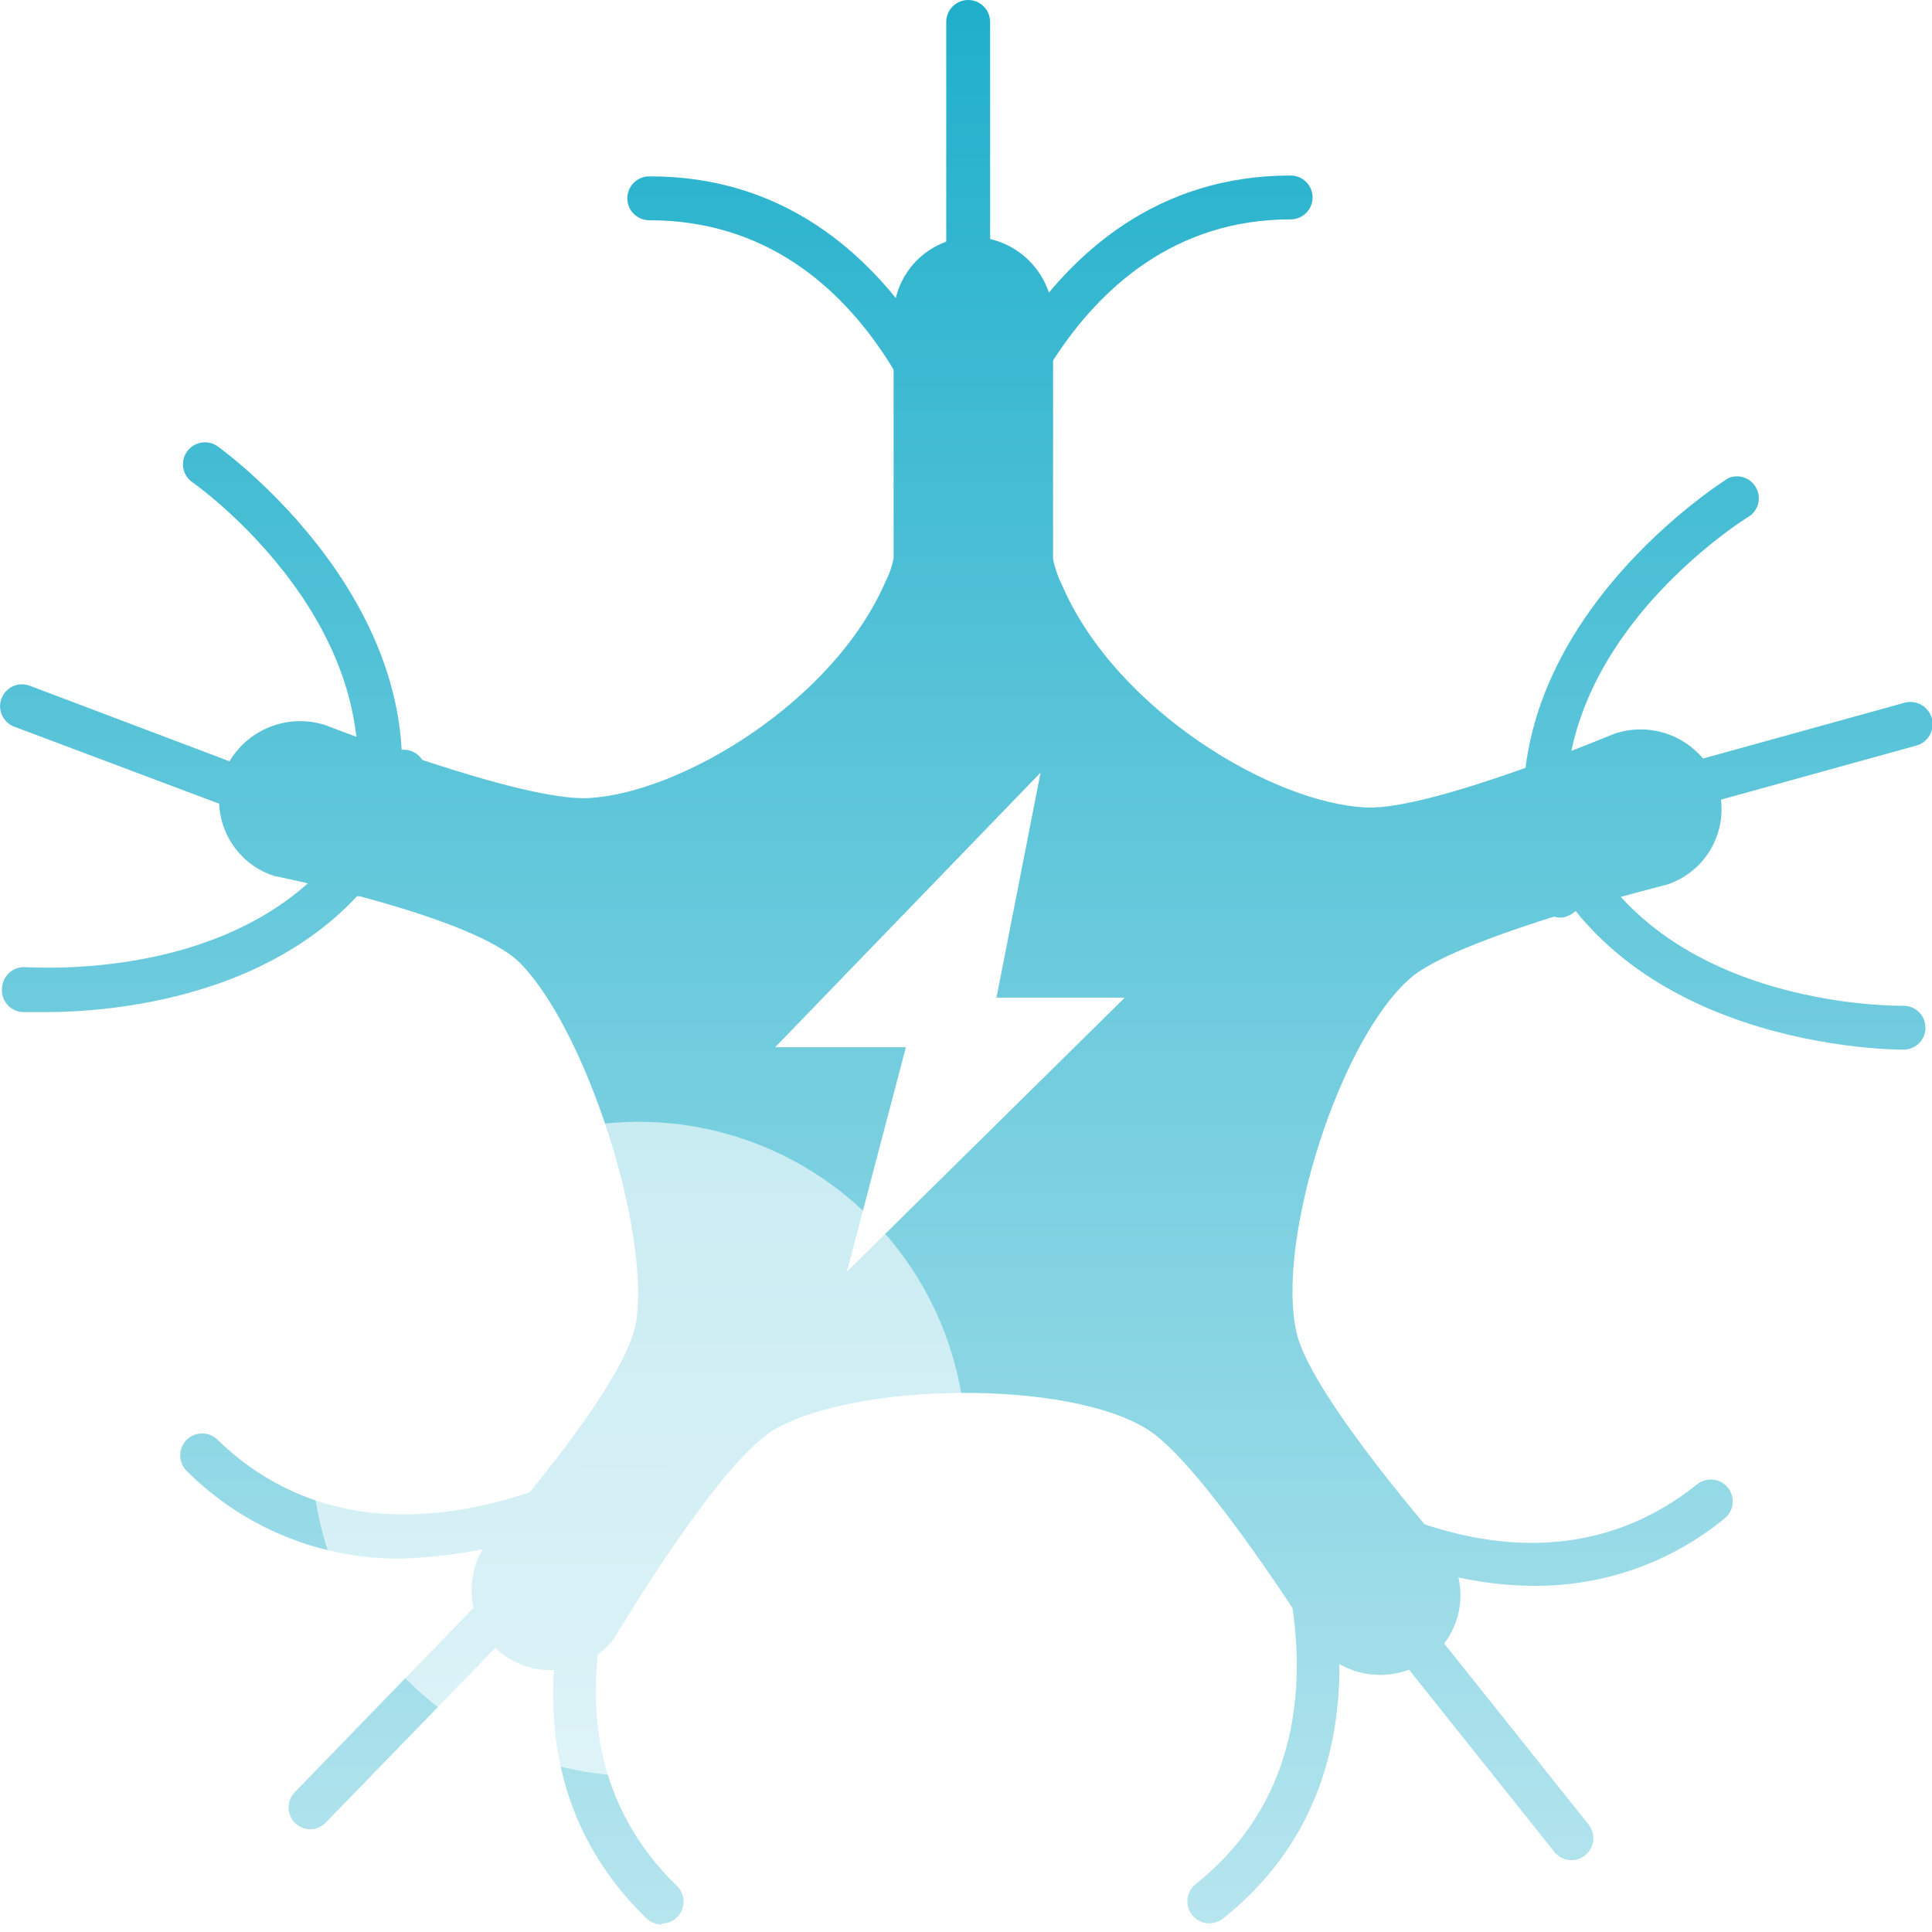<svg width="62" height="62" viewBox="0 0 62 62" fill="none" xmlns="http://www.w3.org/2000/svg">
<g id="Frame" clip-path="url(#clip0_2708_1033)">
<g id="Vector">
<path d="M55.061 25.012C54.804 24.4 54.325 23.909 53.72 23.637C53.115 23.366 52.429 23.334 51.801 23.548C51.801 23.548 45.931 26.005 43.861 25.913C40.834 25.787 35.822 22.774 34.097 18.81C33.959 18.536 33.857 18.245 33.794 17.945V10.257C33.804 9.593 33.561 8.951 33.116 8.46C32.67 7.969 32.054 7.665 31.394 7.61C31.045 7.588 30.696 7.637 30.368 7.755C30.039 7.873 29.738 8.058 29.484 8.296C29.229 8.535 29.026 8.823 28.887 9.144C28.748 9.464 28.677 9.809 28.677 10.158V17.903C28.631 18.163 28.546 18.415 28.423 18.649C26.755 22.528 21.828 25.464 18.877 25.611C16.702 25.724 10.473 23.281 10.473 23.281C9.844 23.069 9.158 23.101 8.552 23.373C7.946 23.645 7.465 24.135 7.206 24.746C7.079 25.07 7.019 25.418 7.031 25.766C7.043 26.114 7.126 26.457 7.275 26.772C7.424 27.087 7.636 27.368 7.897 27.599C8.159 27.829 8.465 28.003 8.797 28.11C8.797 28.11 15.245 29.398 16.71 30.926C18.814 33.087 20.848 39.423 20.419 42.386C20.124 44.498 15.639 49.482 15.639 49.482C15.253 50.012 15.079 50.666 15.15 51.317C15.222 51.969 15.535 52.57 16.027 53.002C16.294 53.225 16.603 53.392 16.937 53.491C17.27 53.59 17.62 53.62 17.965 53.579C18.311 53.538 18.644 53.427 18.945 53.253C19.246 53.079 19.509 52.845 19.716 52.566C19.716 52.566 23.017 46.991 24.805 45.906C27.388 44.343 34.358 44.252 36.877 45.906C38.666 47.089 42.157 52.651 42.157 52.651C42.544 53.194 43.124 53.569 43.778 53.7C44.432 53.831 45.111 53.707 45.678 53.354C45.973 53.168 46.227 52.922 46.424 52.634C46.62 52.345 46.756 52.019 46.822 51.676C46.888 51.333 46.883 50.98 46.807 50.639C46.731 50.298 46.586 49.977 46.381 49.694C46.381 49.694 42.094 44.829 41.615 42.795C40.911 39.852 43.023 33.193 45.361 31.306C47.042 29.997 53.506 28.385 53.506 28.385C53.836 28.274 54.139 28.098 54.399 27.866C54.658 27.634 54.867 27.351 55.012 27.035C55.158 26.719 55.237 26.377 55.246 26.029C55.254 25.682 55.191 25.336 55.061 25.013V25.012Z" fill="url(#paint0_linear_2708_1033)"/>
<path d="M31.133 16.621C30.97 16.625 30.811 16.572 30.683 16.472C30.555 16.372 30.465 16.23 30.43 16.072C30.345 15.706 28.318 7.068 20.835 7.068C20.648 7.068 20.469 6.994 20.337 6.862C20.205 6.73 20.131 6.551 20.131 6.364C20.131 6.178 20.205 5.998 20.337 5.866C20.469 5.734 20.648 5.66 20.835 5.66C29.451 5.632 31.802 15.664 31.824 15.762C31.863 15.944 31.829 16.134 31.729 16.291C31.629 16.448 31.471 16.559 31.289 16.599C31.239 16.614 31.186 16.621 31.133 16.621Z" fill="url(#paint1_linear_2708_1033)"/>
<path d="M31.141 16.621C31.09 16.628 31.037 16.628 30.986 16.621C30.804 16.581 30.646 16.47 30.545 16.313C30.445 16.155 30.411 15.965 30.451 15.783C30.472 15.664 32.816 5.632 41.418 5.632C41.605 5.632 41.784 5.706 41.916 5.838C42.048 5.97 42.122 6.149 42.122 6.336C42.122 6.523 42.048 6.702 41.916 6.834C41.784 6.966 41.605 7.04 41.418 7.04C33.936 7.04 31.845 15.98 31.824 16.072C31.789 16.227 31.702 16.366 31.578 16.466C31.454 16.566 31.3 16.62 31.141 16.621Z" fill="url(#paint2_linear_2708_1033)"/>
<path d="M31.07 16.797C30.978 16.797 30.886 16.779 30.801 16.744C30.715 16.708 30.638 16.656 30.572 16.591C30.507 16.526 30.455 16.448 30.42 16.363C30.384 16.277 30.366 16.186 30.366 16.093V0.704C30.366 0.517 30.44 0.338 30.572 0.206C30.704 0.074 30.883 0 31.07 0C31.257 0 31.436 0.074 31.568 0.206C31.7 0.338 31.774 0.517 31.774 0.704V16.093C31.774 16.28 31.7 16.459 31.568 16.591C31.436 16.723 31.257 16.797 31.07 16.797ZM21.229 61.759C21.047 61.758 20.873 61.687 20.743 61.561C14.569 55.571 19.849 46.778 19.906 46.673C20.011 46.539 20.161 46.448 20.328 46.416C20.495 46.385 20.668 46.414 20.814 46.5C20.961 46.586 21.072 46.722 21.126 46.883C21.18 47.044 21.174 47.219 21.109 47.377C20.912 47.701 16.364 55.317 21.722 60.52C21.823 60.617 21.893 60.743 21.922 60.881C21.951 61.018 21.938 61.162 21.885 61.292C21.832 61.422 21.741 61.534 21.624 61.612C21.507 61.69 21.369 61.731 21.229 61.73V61.759Z" fill="url(#paint3_linear_2708_1033)"/>
<path d="M12.908 50.017C11.624 50.034 10.351 49.793 9.163 49.309C7.974 48.826 6.894 48.109 5.988 47.201C5.923 47.135 5.871 47.057 5.836 46.972C5.801 46.886 5.783 46.794 5.783 46.702C5.784 46.609 5.802 46.518 5.838 46.433C5.874 46.347 5.926 46.27 5.992 46.205C6.057 46.14 6.135 46.088 6.221 46.053C6.306 46.018 6.398 46 6.49 46.001C6.583 46.001 6.674 46.019 6.76 46.055C6.845 46.091 6.922 46.143 6.987 46.209C12.358 51.424 20.067 46.483 20.145 46.433C20.301 46.332 20.492 46.296 20.675 46.335C20.858 46.374 21.018 46.484 21.119 46.641C21.221 46.798 21.256 46.989 21.218 47.172C21.179 47.355 21.069 47.514 20.912 47.616C18.493 49.088 15.737 49.914 12.908 50.017Z" fill="url(#paint4_linear_2708_1033)"/>
<path d="M9.958 58.704C9.773 58.703 9.597 58.629 9.466 58.499C9.335 58.367 9.261 58.189 9.261 58.003C9.261 57.818 9.335 57.639 9.466 57.507L20.173 46.461C20.235 46.387 20.312 46.327 20.399 46.284C20.485 46.24 20.58 46.216 20.677 46.211C20.773 46.206 20.87 46.221 20.961 46.255C21.051 46.289 21.134 46.342 21.203 46.409C21.272 46.477 21.327 46.558 21.364 46.647C21.4 46.737 21.418 46.833 21.416 46.93C21.414 47.027 21.391 47.122 21.351 47.21C21.31 47.297 21.252 47.376 21.179 47.44L10.458 58.485C10.393 58.553 10.316 58.608 10.23 58.645C10.144 58.683 10.052 58.703 9.958 58.704ZM49.239 50.89C44.523 50.89 40.51 47.728 40.454 47.687C40.38 47.63 40.317 47.559 40.271 47.477C40.224 47.396 40.194 47.306 40.183 47.213C40.171 47.12 40.179 47.025 40.204 46.935C40.23 46.845 40.273 46.761 40.332 46.688C40.391 46.614 40.463 46.554 40.546 46.509C40.628 46.464 40.719 46.436 40.812 46.427C40.905 46.418 40.999 46.427 41.089 46.455C41.179 46.483 41.262 46.528 41.334 46.589C41.63 46.821 48.612 52.298 54.449 47.644C54.521 47.584 54.604 47.538 54.694 47.511C54.783 47.483 54.877 47.474 54.971 47.483C55.064 47.492 55.154 47.52 55.237 47.564C55.319 47.609 55.392 47.67 55.451 47.743C55.509 47.816 55.553 47.9 55.578 47.991C55.604 48.081 55.611 48.175 55.6 48.268C55.589 48.361 55.559 48.451 55.512 48.533C55.465 48.614 55.403 48.685 55.328 48.742C53.611 50.145 51.457 50.905 49.239 50.89Z" fill="url(#paint5_linear_2708_1033)"/>
<path d="M38.806 61.723C38.701 61.723 38.597 61.699 38.502 61.652C38.407 61.606 38.323 61.539 38.258 61.456C38.2 61.384 38.157 61.3 38.131 61.211C38.105 61.122 38.097 61.029 38.108 60.937C38.118 60.844 38.147 60.755 38.192 60.674C38.237 60.593 38.297 60.522 38.37 60.464C44.206 55.81 40.425 47.793 40.256 47.447C40.174 47.279 40.162 47.085 40.223 46.908C40.283 46.731 40.412 46.586 40.58 46.504C40.748 46.421 40.942 46.409 41.119 46.47C41.296 46.531 41.441 46.659 41.523 46.827C41.573 46.926 45.973 56.205 39.251 61.568C39.123 61.666 38.967 61.72 38.806 61.723Z" fill="url(#paint6_linear_2708_1033)"/>
<path d="M50.429 59.696C50.323 59.696 50.219 59.671 50.124 59.625C50.029 59.579 49.945 59.512 49.88 59.429L40.286 47.399C40.228 47.327 40.185 47.244 40.159 47.156C40.133 47.067 40.125 46.974 40.135 46.882C40.145 46.79 40.174 46.701 40.218 46.62C40.263 46.539 40.323 46.468 40.395 46.41C40.467 46.352 40.55 46.309 40.638 46.283C40.727 46.257 40.82 46.249 40.912 46.259C41.004 46.27 41.093 46.298 41.174 46.342C41.255 46.387 41.326 46.447 41.384 46.519L50.978 58.55C51.036 58.622 51.08 58.705 51.105 58.794C51.131 58.883 51.139 58.977 51.129 59.069C51.118 59.161 51.09 59.251 51.045 59.332C50.999 59.413 50.939 59.484 50.866 59.542C50.742 59.641 50.589 59.696 50.43 59.697L50.429 59.696ZM50.126 29.447C49.973 29.456 49.822 29.414 49.695 29.329C49.568 29.244 49.472 29.12 49.422 28.975C46.663 20.83 55.378 15.396 55.47 15.34C55.627 15.275 55.802 15.269 55.963 15.323C56.124 15.378 56.26 15.488 56.346 15.635C56.432 15.782 56.462 15.955 56.43 16.122C56.398 16.288 56.307 16.438 56.173 16.543C55.849 16.74 48.331 21.471 50.725 28.511C50.785 28.687 50.773 28.881 50.691 29.048C50.609 29.216 50.464 29.344 50.288 29.404C50.236 29.426 50.182 29.44 50.126 29.447Z" fill="url(#paint7_linear_2708_1033)"/>
<path d="M61.087 33.685C60.482 33.685 50.682 33.551 48.712 25.413C48.686 25.323 48.679 25.228 48.691 25.134C48.703 25.041 48.734 24.951 48.781 24.869C48.829 24.788 48.892 24.717 48.967 24.66C49.043 24.604 49.129 24.563 49.22 24.54C49.312 24.518 49.407 24.514 49.5 24.528C49.593 24.543 49.682 24.576 49.762 24.626C49.842 24.676 49.911 24.742 49.965 24.819C50.019 24.896 50.057 24.983 50.077 25.075C51.836 32.333 60.707 32.277 61.087 32.277C61.273 32.277 61.453 32.351 61.585 32.483C61.717 32.615 61.791 32.794 61.791 32.981C61.791 33.167 61.717 33.346 61.585 33.479C61.453 33.611 61.273 33.685 61.087 33.685Z" fill="url(#paint8_linear_2708_1033)"/>
<path d="M46.466 28.068C46.279 28.092 46.09 28.041 45.941 27.926C45.792 27.811 45.694 27.642 45.67 27.455C45.646 27.268 45.697 27.079 45.812 26.93C45.927 26.781 46.096 26.684 46.283 26.659L61.108 22.555C61.2 22.528 61.296 22.52 61.391 22.532C61.485 22.543 61.577 22.573 61.66 22.62C61.743 22.667 61.816 22.73 61.873 22.806C61.932 22.881 61.974 22.968 61.998 23.06C62.022 23.152 62.027 23.249 62.013 23.343C61.999 23.437 61.967 23.528 61.917 23.61C61.868 23.691 61.803 23.762 61.725 23.818C61.648 23.873 61.56 23.913 61.467 23.935L46.635 28.04C46.58 28.055 46.523 28.063 46.466 28.068ZM1.448 32.48H0.743C0.644 32.477 0.547 32.454 0.458 32.411C0.369 32.368 0.29 32.306 0.226 32.23C0.162 32.155 0.115 32.066 0.088 31.971C0.061 31.876 0.054 31.776 0.068 31.678C0.084 31.493 0.173 31.321 0.315 31.201C0.458 31.081 0.642 31.023 0.828 31.038C1.201 31.038 10.057 31.692 12.281 24.561C12.308 24.472 12.352 24.389 12.411 24.317C12.47 24.245 12.542 24.186 12.624 24.142C12.706 24.098 12.796 24.071 12.889 24.062C12.981 24.053 13.075 24.063 13.164 24.09C13.252 24.118 13.335 24.162 13.406 24.222C13.478 24.282 13.537 24.355 13.58 24.437C13.623 24.52 13.649 24.61 13.657 24.702C13.665 24.795 13.654 24.888 13.626 24.977C11.465 31.918 3.848 32.48 1.448 32.48Z" fill="url(#paint9_linear_2708_1033)"/>
<path d="M11.486 28.757C11.394 28.76 11.302 28.74 11.218 28.701C11.046 28.631 10.908 28.495 10.835 28.324C10.763 28.152 10.761 27.959 10.831 27.786C13.648 20.879 6.481 15.691 6.178 15.479C6.062 15.4 5.973 15.288 5.921 15.158C5.87 15.027 5.858 14.884 5.888 14.747C5.919 14.61 5.989 14.485 6.091 14.388C6.193 14.292 6.321 14.228 6.46 14.204C6.551 14.189 6.645 14.191 6.736 14.212C6.826 14.233 6.912 14.271 6.987 14.325C7.073 14.388 15.435 20.372 12.133 28.32C12.081 28.449 11.991 28.559 11.876 28.636C11.761 28.714 11.625 28.757 11.486 28.757Z" fill="url(#paint10_linear_2708_1033)"/>
<path d="M15.112 28.785C15.027 28.787 14.943 28.77 14.865 28.736L0.462 23.322C0.331 23.274 0.218 23.188 0.136 23.075C0.055 22.962 0.008 22.827 0.003 22.688C-0.002 22.548 0.035 22.411 0.108 22.292C0.182 22.174 0.289 22.08 0.415 22.022C0.5 21.984 0.591 21.963 0.684 21.96C0.776 21.958 0.868 21.973 0.955 22.006L15.357 27.455C15.514 27.511 15.645 27.621 15.728 27.765C15.811 27.909 15.84 28.078 15.811 28.241C15.782 28.405 15.695 28.552 15.567 28.659C15.439 28.764 15.278 28.822 15.112 28.82V28.785Z" fill="url(#paint11_linear_2708_1033)"/>
</g>
<g id="Ellipse 108" filter="url(#filter0_f_2708_1033)">
<circle cx="20.5" cy="46.5" r="10.5" fill="white" fill-opacity="0.6"/>
</g>
<path id="Vector_2" d="M33.393 24.794L24.876 33.607H29.071L27.178 40.809L36.096 32.015H31.978L33.393 24.794Z" fill="white"/>
</g>
<defs>
<filter id="filter0_f_2708_1033" x="7.2" y="33.2" width="26.6" height="26.6" filterUnits="userSpaceOnUse" color-interpolation-filters="sRGB">
<feFlood flood-opacity="0" result="BackgroundImageFix"/>
<feBlend mode="normal" in="SourceGraphic" in2="BackgroundImageFix" result="shape"/>
<feGaussianBlur stdDeviation="1.4" result="effect1_foregroundBlur_2708_1033"/>
</filter>
<linearGradient id="paint0_linear_2708_1033" x1="31.012" y1="0" x2="31.012" y2="91.5" gradientUnits="userSpaceOnUse">
<stop stop-color="#1FAFCB"/>
<stop offset="1" stop-color="white"/>
</linearGradient>
<linearGradient id="paint1_linear_2708_1033" x1="31.012" y1="0" x2="31.012" y2="91.5" gradientUnits="userSpaceOnUse">
<stop stop-color="#1FAFCB"/>
<stop offset="1" stop-color="white"/>
</linearGradient>
<linearGradient id="paint2_linear_2708_1033" x1="31.012" y1="0" x2="31.012" y2="91.5" gradientUnits="userSpaceOnUse">
<stop stop-color="#1FAFCB"/>
<stop offset="1" stop-color="white"/>
</linearGradient>
<linearGradient id="paint3_linear_2708_1033" x1="31.012" y1="0" x2="31.012" y2="91.5" gradientUnits="userSpaceOnUse">
<stop stop-color="#1FAFCB"/>
<stop offset="1" stop-color="white"/>
</linearGradient>
<linearGradient id="paint4_linear_2708_1033" x1="31.012" y1="0" x2="31.012" y2="91.5" gradientUnits="userSpaceOnUse">
<stop stop-color="#1FAFCB"/>
<stop offset="1" stop-color="white"/>
</linearGradient>
<linearGradient id="paint5_linear_2708_1033" x1="31.012" y1="0" x2="31.012" y2="91.5" gradientUnits="userSpaceOnUse">
<stop stop-color="#1FAFCB"/>
<stop offset="1" stop-color="white"/>
</linearGradient>
<linearGradient id="paint6_linear_2708_1033" x1="31.012" y1="0" x2="31.012" y2="91.5" gradientUnits="userSpaceOnUse">
<stop stop-color="#1FAFCB"/>
<stop offset="1" stop-color="white"/>
</linearGradient>
<linearGradient id="paint7_linear_2708_1033" x1="31.012" y1="0" x2="31.012" y2="91.5" gradientUnits="userSpaceOnUse">
<stop stop-color="#1FAFCB"/>
<stop offset="1" stop-color="white"/>
</linearGradient>
<linearGradient id="paint8_linear_2708_1033" x1="31.012" y1="0" x2="31.012" y2="91.5" gradientUnits="userSpaceOnUse">
<stop stop-color="#1FAFCB"/>
<stop offset="1" stop-color="white"/>
</linearGradient>
<linearGradient id="paint9_linear_2708_1033" x1="31.012" y1="0" x2="31.012" y2="91.5" gradientUnits="userSpaceOnUse">
<stop stop-color="#1FAFCB"/>
<stop offset="1" stop-color="white"/>
</linearGradient>
<linearGradient id="paint10_linear_2708_1033" x1="31.012" y1="0" x2="31.012" y2="91.5" gradientUnits="userSpaceOnUse">
<stop stop-color="#1FAFCB"/>
<stop offset="1" stop-color="white"/>
</linearGradient>
<linearGradient id="paint11_linear_2708_1033" x1="31.012" y1="0" x2="31.012" y2="91.5" gradientUnits="userSpaceOnUse">
<stop stop-color="#1FAFCB"/>
<stop offset="1" stop-color="white"/>
</linearGradient>
<clipPath id="clip0_2708_1033">
<rect width="62" height="62" fill="white"/>
</clipPath>
</defs>
</svg>
